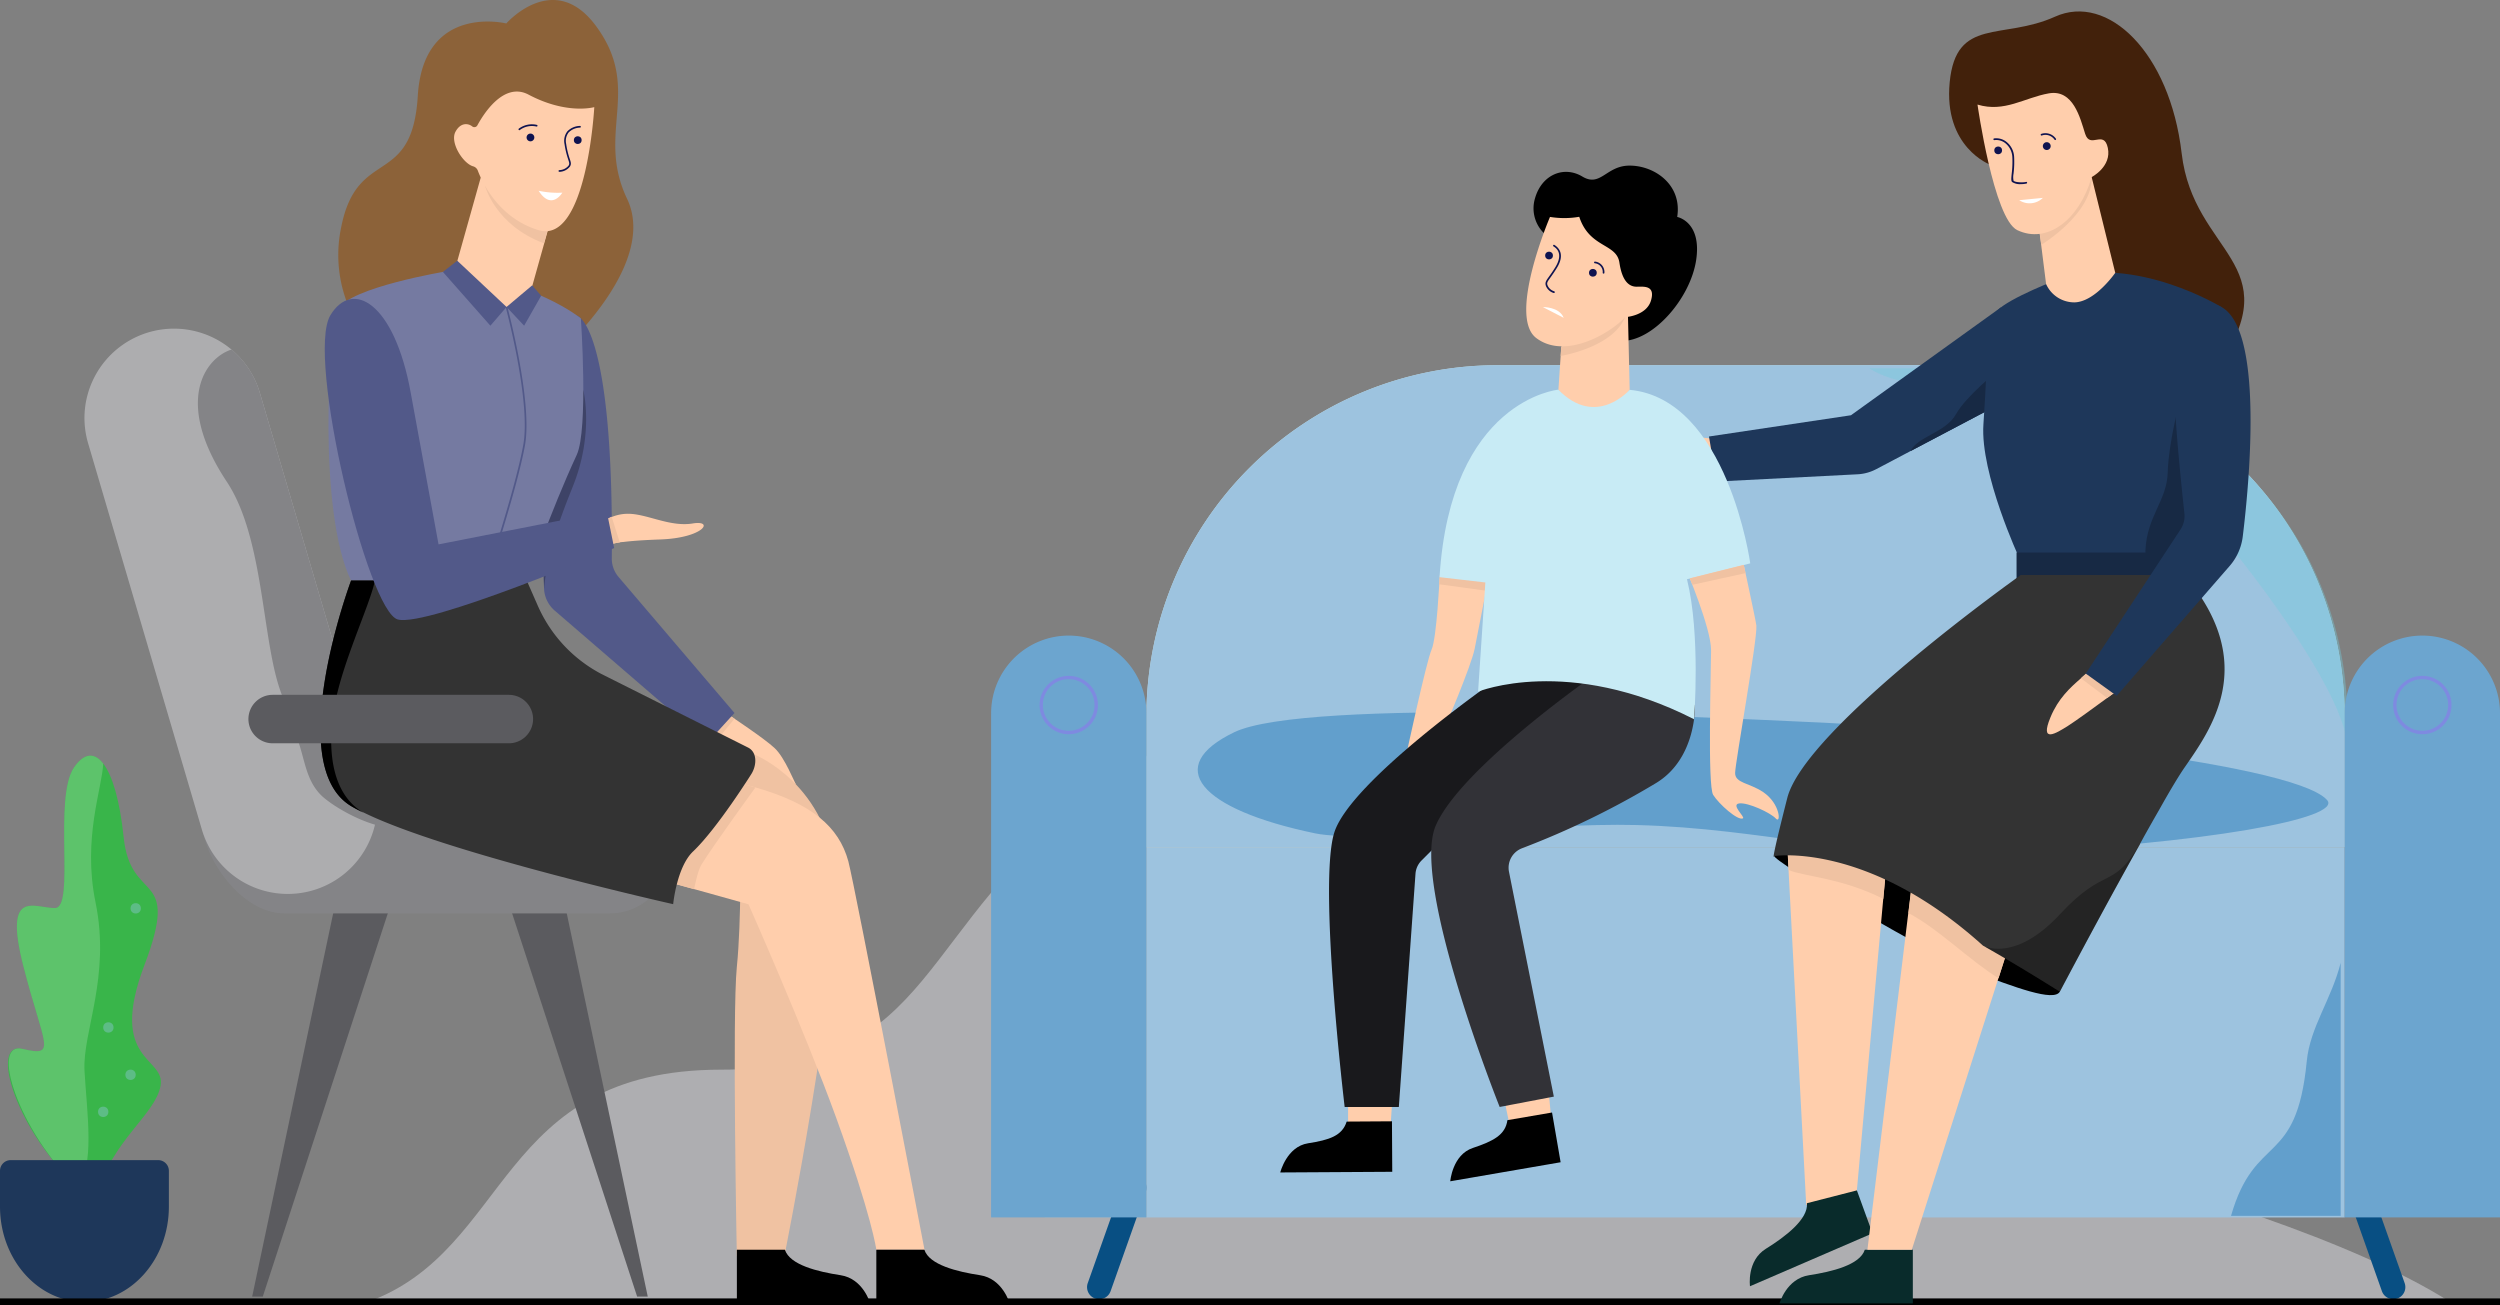 <svg xmlns="http://www.w3.org/2000/svg" width="600" height="313.27" viewBox="0 0 600 313.27"><rect x="0" y="0" width="600" height="313.27" fill="#808080" stroke="none"/><polyline points="109.74 62.57 121.57 73.67 117.69 78.17 106.29 65.26 109.74 62.57" style="fill:#e4f1f2"/><path d="M38.54,260.59c-1.29,7-11.65,13-15.29,26.27,0,0,12.79,12.42-3.06-.74-1-.8-1.9-1.64-2.8-2.52C3.51,270.22-2.47,249.83,5.44,251.74c8.41,2,5.05-.79.18-19.81s2.73-13.92,7.6-14-.47-26.45,4.55-33.75c2.43-3.53,4.9-3.64,7-.93,2.24,2.89,4,9,4.89,17.54,1.65,16.61,13.87,7.47,5,30.84S39.83,253.6,38.54,260.59Z" style="fill:#39b54a"/><g style="opacity:0.46"><path d="M20.28,257c.51,9.39,2.71,23.84-2,27.62C4.39,271.27-2.47,249.83,5.44,251.74c8.41,2,5.05-.79.18-19.81s2.73-13.92,7.6-14-.47-26.45,4.55-33.75c2.43-3.53,4.9-3.64,7-.93-.21,5.78-5,17.95-1.85,33.28C26.62,234.53,19.78,247.63,20.28,257Z" style="fill:#88d392"/></g><path d="M40.53,289.58c0,12.64-9.07,22.89-20.26,22.89S0,302.22,0,289.58V281a2.57,2.57,0,0,1,2.56-2.57H38A2.57,2.57,0,0,1,40.53,281Z" style="fill:#1e375a"/><g style="opacity:0.46"><circle cx="31.33" cy="257.95" r="1.24" style="fill:#88c4cc"/></g><g style="opacity:0.46"><circle cx="26.01" cy="246.59" r="1.24" style="fill:#88c4cc"/></g><g style="opacity:0.46"><circle cx="24.77" cy="266.84" r="1.24" style="fill:#88c4cc"/></g><g style="opacity:0.46"><circle cx="32.57" cy="218" r="1.24" style="fill:#88c4cc"/></g><g style="opacity:0.4"><path d="M275.14,192V292.18h-24.4c0-.5.08-1,.15-1.54,3.72-29,16.21-21.52,16.21-64.49C267.1,208.41,275.14,192,275.14,192Z" style="fill:#88c4cc"/></g><g style="opacity:0.5"><path d="M561.76,231.07v60.74H535.44c5.81-20.17,15.7-11.44,18.18-37.11C554.41,246.52,559.56,239.84,561.76,231.07Z" style="fill:#88c4cc"/></g><g style="opacity:0.5"><path d="M588,312.45H88.33c34.42-12.51,30.75-55.73,84.71-55.73,52.18,0,46.68-35.05,89.9-66,42.16-30.19,58.83-61.54,98.37-62.69s-77.21,80.66-8.57,106.74C430.25,264.24,540.88,282.72,588,312.45Z" style="fill:#dcdce1"/></g><path d="M262.82,311.64h0a2.89,2.89,0,0,1-1.76-3.69l8.46-23.89a2.88,2.88,0,0,1,3.69-1.76h0A2.89,2.89,0,0,1,275,286l-8.46,23.89A2.9,2.9,0,0,1,262.82,311.64Z" style="fill:#084f83"/><path d="M575.36,311.64h0a2.9,2.9,0,0,0,1.76-3.69l-8.46-23.89A2.89,2.89,0,0,0,565,282.3h0A2.89,2.89,0,0,0,563.2,286l8.46,23.89A2.91,2.91,0,0,0,575.36,311.64Z" style="fill:#084f83"/><rect x="275.14" y="203.35" width="287.59" height="88.84" style="fill:#9dc3df"/><g style="opacity:0.4"><path d="M561.76,231.07v60.74H535.44c5.81-20.17,15.7-11.44,18.18-37.11C554.41,246.52,559.56,239.84,561.76,231.07Z" style="fill:#0a69af"/></g><path d="M478.43,87.65h-119a84.29,84.29,0,0,0-84.29,84.29v31.41H562.72V171.94A84.29,84.29,0,0,0,478.43,87.65Z" style="fill:#c1dee2"/><path d="M478.43,87.65h-119a84.29,84.29,0,0,0-84.29,84.29v31.41H562.72V171.94A84.29,84.29,0,0,0,478.43,87.65Z" style="fill:#9dc3df"/><g style="opacity:0.4"><path d="M563.38,172.7v6.77C563,162.74,523.11,113.4,507.6,102c-18.55-13.61-45.2-4.89-59-13.61h30.5A84.29,84.29,0,0,1,563.38,172.7Z" style="fill:#73cbdb"/></g><g style="opacity:0.4"><path d="M315.61,200c-27.87-5.8-36.46-16.07-19.38-24.27s110.61-3.73,141.33-2.29S550.09,182.6,558.49,192c3.91,4.36-28.61,10.49-79,12.83-32.78,1.53-56.11-6.06-86.76-6.82C369.44,197.39,327.59,202.49,315.61,200Z" style="fill:#0a69af"/></g><path d="M237.86,292.18h37.28v-121a18.65,18.65,0,0,0-18.64-18.64h0a18.64,18.64,0,0,0-18.63,18.64Z" style="fill:#6ca5cf"/><path d="M562.72,292.18H600v-121a18.64,18.64,0,0,0-18.64-18.64h0a18.65,18.65,0,0,0-18.64,18.64Z" style="fill:#6ca5cf"/><path d="M256.5,176.21a7,7,0,1,1,7-7A7,7,0,0,1,256.5,176.21Zm0-13.22a6.2,6.2,0,1,0,6.19,6.2A6.21,6.21,0,0,0,256.5,163Z" style="fill:#7e8ae0"/><path d="M581.36,176.21a7,7,0,1,1,7-7A7,7,0,0,1,581.36,176.21Zm0-13.22a6.2,6.2,0,1,0,6.2,6.2A6.21,6.21,0,0,0,581.36,163Z" style="fill:#7e8ae0"/><rect y="311.62" width="600" height="1.65"/><path d="M459.08,299.94v12.88h-32s1.65-5.94,7.1-6.77,12.22-2.47,13.37-6.11Z" style="fill:#092b2b"/><path d="M477.68,39.54s-11.29-4.15-9.75-19.84S480.58,9.7,493.21,4s27.56,8.56,30.39,32.81,26,26.18,8.59,51.37-35.88-32.35-35.88-32.35Z" style="fill:#42210b"/><path d="M414.28,113.61,410.9,113c-3.61-.63-9.12-1.62-11.27-2.15-3.32-.83-7.9-2-1.49-4.47,4.61-1.82,8.51-1.51,11.82-1.22,1.29.11,2.5.23,3.62.21Z" style="fill:#ffceac"/><path d="M480.25,73.75l-.69,15.17-.39,8.46-20.63,10.87-8.27,4.36a10.76,10.76,0,0,1-4.46,1.22L412,115.57l-1.85-10.81,34.08-5.1Z" style="fill:#1e375a"/><path d="M479.56,88.92l-.39,8.46-20.63,10.87c1.5-3.4,8.46-4.46,10.88-8.82S479.56,88.92,479.56,88.92Z" style="fill:#172944"/><path d="M494.28,66.92s-12.1,4.55-15.06,7.73c-2.59,2.79-2,10-3.2,27.2-.81,11.8,8.61,32.09,8.61,32.09H525l8.17-60.23S512.56,61.07,494.28,66.92Z" style="fill:#1e375a"/><path d="M528.54,88.06c-4.13-2.1-8.17,18.5-8.29,25.27s-5,10.49-5.35,18.79,16.8-5.08,16.93-5.22S528.54,88.06,528.54,88.06Z" style="fill:#172944"/><polygon points="483.97 132.6 483.97 139.83 523.84 139.83 524.25 132.6 483.97 132.6" style="fill:#172944"/><path d="M425.81,205.35c-1.19.89,38.79,24.53,48.16,28s19,7.2,20.4,4.63S440.45,194.31,425.81,205.35Z"/><polygon points="453.33 200.78 451.65 219.36 445.33 289.2 433.49 289.2 429.25 208.8 428.95 203.12 453.33 200.78" style="fill:#ffceac"/><path d="M445.65,285.69,449.4,296,420,308.7s-.85-6.11,3.82-9,10.22-7.13,9.84-10.93Z" style="fill:#092b2b"/><polygon points="483.97 221.16 479.62 234.78 458.83 299.94 448.18 299.94 457.59 222.4 458.83 212.21 483.97 221.16" style="fill:#ffceac"/><path d="M429,203.12l24.38-2.34L452,215.73c-10.26-5.14-19.14-5.35-22.73-6.93Z" style="fill:#f0c2a2"/><path d="M484,221.16l-4.35,13.62c-7.17-4.43-14.44-11.91-21.63-15.64l.84-6.93Z" style="fill:#f0c2a2"/><polygon points="371.63 261.44 372.23 267.86 362.27 269.82 361.31 265.29 371.63 261.44" style="fill:#ffceac"/><polygon points="334.14 264.1 333.76 269.82 323.54 269.82 323.54 262.38 334.14 264.1" style="fill:#ffceac"/><path d="M372.49,267l2.06,11.94-26.49,4.57s.51-6.36,5.42-8,7.81-3.12,8.3-6.67Z"/><path d="M334.07,269.11l.07,12.12-26.88.16s1.54-6.2,6.66-7,8.21-1.79,9.28-5.21Z"/><path d="M404.6,136.49s6.06,14.19,6.06,19.56-.88,32.51.5,34.72,5.92,6.26,7.14,5.64c.62-.31-3-3.31-.89-3.59s7.56,2.26,8.8,3.64,1.13-3.56-3.08-6.38c-3.29-2.21-6.73-2.1-6.7-4.58s5.39-32.19,5.1-35.37c-.12-1.23-3.87-18.46-3.87-18.46Z" style="fill:#ffceac"/><path d="M345.51,138.56s-.69,14.6-1.93,17.35-6.19,25.76-6.19,25.76l9.09-6.34s6.7-15.68,7.45-19.68c.59-3.12,3.1-15.81,3.1-15.81Z" style="fill:#ffceac"/><polygon points="345.55 138.06 345.42 140.23 356.36 141.73 356.75 138.86 345.55 138.06" style="fill:#f0c2a2"/><path d="M358.67,163.42s-34.51,24-38.43,36.36,2.48,65.9,2.48,65.9h13l4-56a5,5,0,0,1,1.44-3.15l14.19-14.19,16.73-19.76,14.42-11.23Z" style="fill:#19191c"/><path d="M406.8,169.2s.48,12.84-9.41,18.77a200.76,200.76,0,0,1-32.1,15.61,5,5,0,0,0-3.14,5.61l10.77,54-13,2.48s-21.35-53.43-15.36-67.47,39-36.86,39-36.86Z" style="fill:#323237"/><path d="M371.27,56.6a8.36,8.36,0,0,1-2.87-9c1.65-5.78,7-7.85,11.36-5.23s5.69-2.52,11.16-2.62c6-.11,12.85,4.47,11.61,12.32,0,0,5.93,1.1,4.55,10.33s-10.36,19.55-17.91,19.42S371.27,56.6,371.27,56.6Z"/><path d="M391.12,93.52c-8.48,11.69-17.1,0-17.1,0l.54-8.11.15-2.22L390.3,75l.39-.21Z" style="fill:#ffceac"/><path d="M390.3,75a3.36,3.36,0,0,1-.3,1.17c-3.05,7.31-15.44,9.25-15.44,9.25l.15-2.22Z" style="fill:#f0c2a2"/><path d="M374,93.52s-25.87,2.42-28.51,45l11,1.27L354.74,166s21.54-8.81,51.84,6.62c0,0,1.6-20.39-1.71-33.61l15.19-3.8s-5.43-39.44-28.94-41.65C391.12,93.52,383.11,102.88,374,93.52Z" style="fill:#c8ebf5"/><path d="M372,52.06s-10.2,23.83-3.31,29.06,17.63-1,21.35-5c0,0,5.1-.27,6.2-4s-1.79-3.31-3.45-3.31-3.44-1.1-4.13-5.78-7.16-3.45-9.64-11A21,21,0,0,1,372,52.06Z" style="fill:#ffceac"/><path d="M524.26,184.25c-1.38,2-3.52,5.56-6,10h0c-1.43,2.49-3,5.24-4.57,8.12a.53.53,0,0,0-.06.1.3.3,0,0,0,0,.08C504.69,218.39,494.36,238,494.36,238q-10-6.28-18.33-11l-.06,0c-27.79-25.11-50.16-21.55-50.16-21.55s-1.14,2.86,3.14-13.94S485,138,485,138h39.26l.59.7C542,159.53,530.65,175,524.26,184.25Z" style="fill:#333"/><path d="M507.66,65.48s-4.84,7-9.8,7.09a7.43,7.43,0,0,1-6.8-4.4l-1.18-9.42-.41-3.08L502,42.5Z" style="fill:#ffceac"/><path d="M502,42.5c.2,8.86-12.09,16.25-12.09,16.25l-.41-3.08Z" style="fill:#f0c2a2"/><path d="M474.6,25.1s3.89,27.44,9.56,30.14C491.25,58.61,499,52.89,502,42.5c0,0,4.84-2.5,3.88-7s-4.25.39-5.45-3.4-2.85-10.73-8.72-9.69S481.07,27.06,474.6,25.1Z" style="fill:#ffceac"/><path d="M508.47,165.52l-2.76,2c-2.95,2.17-7.48,5.47-9.35,6.66-2.89,1.82-6.88,4.34-4.26-2,1.88-4.58,4.79-7.18,7.3-9.37,1-.86,1.88-1.65,2.65-2.47Z" style="fill:#ffceac"/><path d="M508.47,165.52l-2.76,2-6.31-4.74c1-.86,1.88-1.65,2.65-2.47Z" style="fill:#f0c2a2"/><path d="M528.19,73.27c-7.53,2.08-7.88,13-3.93,50a5.79,5.79,0,0,1-.92,3.78l-22.76,34.61L508,167l27.11-31.16a13.22,13.22,0,0,0,3.15-7.06C540,114.65,544.39,68.8,528.19,73.27Z" style="fill:#1e375a"/><polygon points="406.17 140.35 418.93 137.55 418.5 135.56 405.55 138.8 406.17 140.35" style="fill:#f0c2a2"/><polygon points="122.2 217.04 152.91 311.18 155.46 311.18 135.56 217.04 122.2 217.04" style="fill:#5b5b5f"/><polygon points="93.78 217.04 63.07 311.18 60.52 311.18 80.42 217.04 93.78 217.04" style="fill:#5b5b5f"/><path d="M68.26,219.21h78.13A14.25,14.25,0,0,0,160.63,205h0a14.24,14.24,0,0,0-14.24-14.24H68.26A14.24,14.24,0,0,0,54,205l-5.48-7.49C48.54,205.34,57.63,219.21,68.26,219.21Z" style="fill:#848487"/><path d="M90.25,196.65a21.48,21.48,0,0,1-41.32,3.88c-.18-.46-.33-.92-.47-1.39L21.14,106.36a21.74,21.74,0,0,1-.87-6.08,21.49,21.49,0,0,1,42.1-6l21,71.37,3.43,11.63L89.68,187a20.55,20.55,0,0,1,.75,3.73A20.9,20.9,0,0,1,90.25,196.65Z" style="fill:#adadaf"/><path d="M104.74,190.73c-.69,3.39,11.15,7.86,7.93,8.3s-12.53-1.73-15-.82c-6.34,2.33-17.91-4.57-20.73-7.48-3.61-3.73-3.79-8.66-5.61-13.5-1.43-3.75-2.54-7.44-3.69-10.47-.14-.36-.28-.75-.42-1.16-4.4-12.71-3.94-36.66-12.8-50-12.67-19.13-5.31-29.64,1.16-31.72a21.37,21.37,0,0,1,6.78,10.38l21,71.37h17.1a115.81,115.81,0,0,1,3.32,11.63C105,182.69,105.43,187.34,104.74,190.73Z" style="fill:#848487"/><path d="M91.93,85.21A32.22,32.22,0,0,1,81.88,54.55C85.75,35,98.92,45.28,100.27,23S121.51,5.63,121.51,5.63s11.43-13.06,21.52.6c11.25,15.22-.11,25.57,7.47,41.49S134.32,84.4,134.75,84.3,91.93,85.21,91.93,85.21Z" style="fill:#8c6239"/><path d="M175.34,171.86s8.12,5.37,10.6,7.71,4.74,8.3,5.15,8.75-20.88-12.94-20.88-12.94Z" style="fill:#ffceac"/><polygon points="176.28 172.49 172.59 176.98 169.8 176 175.34 171.86 176.28 172.49" style="fill:#f0c2a2"/><path d="M176.28,171.12l-6.45,7.07-36.59-31.55a7.43,7.43,0,0,1-2.67-5.31l-.78-32.56,2.68-10.2,6-22.83s8.91,1.74,8.36,58.25a6.74,6.74,0,0,0,1.58,4.43Z" style="fill:#525989"/><path d="M140,93.67s2.6,10.2-2.43,22.85c-2.69,6.76-6.18,15.44-7,24.81l-.78-32.56,2.68-10.2A62,62,0,0,0,140,93.67Z" style="fill:#3e4367"/><path d="M181,181.06s18.15,7.19,19.53,29.77-12.33,90.88-12.33,90.88l-11.36-.2s-1.14-58.3,0-69.46.83-29.48.83-29.48l-19-9.09Z" style="fill:#f0c2a2"/><path d="M221.88,299.94H210.32s-1-7.84-9.68-31.8c-7.63-21-21-51.11-21-51.11l-13-3.63-5.49-1.53-2.74-.76s-15.7-29.2,8-25.34c3.57.58,6.84,1.21,9.83,1.91,1.79.4,3.49.84,5.09,1.3,13.42,3.87,20,9.39,22.27,17.72C205.28,213.1,221.88,299.94,221.88,299.94Z" style="fill:#ffceac"/><path d="M181.3,189s-10.19,14-13,18.59c-.9,1.49-1.72,5.83-1.72,5.83l-5.49-1.53,15.08-24.19C178,188.08,179.7,188.52,181.3,189Z" style="fill:#f0c2a2"/><path d="M176.85,299.94v12.88h32s-1.65-5.94-7.1-6.77-12.22-2.47-13.37-6.11Z"/><path d="M210.32,299.94v12.88h32s-1.65-5.94-7.1-6.77-12.21-2.47-13.37-6.11Z"/><path d="M107.16,65.11S83.74,69,81.26,74.2s-5,48.76,3,65.15,42.15,0,42.15,0,5.68-16.53,12-30.16c2.84-6.13,1-32.78,1-32.78S128.37,67.32,107.16,65.11Z" style="fill:#757aa1"/><path d="M116.41,140.1h-.07a.2.2,0,0,1-.13-.26c.08-.23,7.53-22.7,9.38-33.09s-4.16-32.79-4.22-33a.21.21,0,0,1,.4-.11c.06.23,6.09,22.76,4.23,33.21s-9.32,32.91-9.4,33.14A.21.21,0,0,1,116.41,140.1Z" style="fill:#525989"/><path d="M180.39,185.66s-8.2,13.1-14,18.64C162.42,208,161.56,217,161.56,217s-54.51-12.24-74.3-22h0a33.15,33.15,0,0,1-3-1.58c-16.53-9.92,0-54.13,0-54.13h42.14l2.67,6.08a33.88,33.88,0,0,0,15.26,16.38l35.28,17.7C181.76,180.61,181.61,183.62,180.39,185.66Z" style="fill:#333"/><path d="M87.26,195.06a33.15,33.15,0,0,1-3-1.58c-16.53-9.92,0-54.13,0-54.13h5.54l.06.54c-1.45,6.06-7.51,18.73-9.54,29.3C78.64,178.18,78.85,190.15,87.26,195.06Z"/><path d="M144,125.67l2.65,5a11.11,11.11,0,0,1,3-.6c1.77-.22,4.54-.45,8.84-.6,10.43-.38,13-4.7,7.78-3.84s-10.41-2-14.83-2.3a10.29,10.29,0,0,0-5.18,1A9.91,9.91,0,0,0,144,125.67Z" style="fill:#ffceac"/><path d="M144,125.67l2.65,5s-.42-.15,2.1-.47L146.79,124A20.09,20.09,0,0,0,144,125.67Z" style="fill:#f0c2a2"/><path d="M98.58,94.29l6.67,36.36,40.36-7.92,1.79,8.81s-44.68,19-51.91,17.14-22.07-63.16-16.21-73C84.53,66.94,94.65,72.52,98.58,94.29Z" style="fill:#525989"/><path d="M115.38,42.6,109,65.32s5.16,8.57,12.61,8.35c3.69-.11,5.84-4,5.84-4l4.49-16Z" style="fill:#ffceac"/><path d="M116.41,44.58S118.77,54,130.55,58.4l.83-2.94Z" style="fill:#f0c2a2"/><path d="M113.52,39.91a1.68,1.68,0,0,1,1.14,1c1.06,2.84,5,11.42,14.6,14.33,11.57,3.5,13.37-29.53,13.37-29.53s-6.54,1.89-15.78-3c-6-3.17-10.87,4.79-12.28,7.37a.82.82,0,0,1-1.25.25c-.93-.75-2.77-1-4,1.28C107.91,34.19,111.12,39.21,113.52,39.91Z" style="fill:#ffceac"/><path d="M122.12,178.39H65.44a5.82,5.82,0,0,1-5.82-5.81h0a5.82,5.82,0,0,1,5.82-5.82h56.68a5.82,5.82,0,0,1,5.82,5.82h0A5.82,5.82,0,0,1,122.12,178.39Z" style="fill:#5b5b5f"/><polygon points="109.74 62.57 121.57 73.67 117.69 78.17 106.29 65.26 109.74 62.57" style="fill:#525989"/><polygon points="121.57 73.67 127.72 68.49 129.88 70.97 125.79 78.17 121.57 73.67" style="fill:#525989"/><g style="opacity:0.3"><path d="M513.54,202.51C504.69,218.39,494.36,238,494.36,238q-10-6.28-18.33-11c.77.38,8,3.56,18.36-7.58C505.35,207.6,507.15,213.69,513.54,202.51Z"/></g><path d="M128.24,33a.93.93,0,1,1-.93-.94A.93.93,0,0,1,128.24,33Z" style="fill:#0f1350"/><circle cx="138.66" cy="33.63" r="0.93" style="fill:#0f1350"/><circle cx="371.77" cy="61.33" r="0.93" style="fill:#0f1350"/><circle cx="382.29" cy="65.47" r="0.93" style="fill:#0f1350"/><path d="M492.16,35.16a.94.94,0,0,1-1.87,0,.94.94,0,1,1,1.87,0Z" style="fill:#0f1350"/><circle cx="479.56" cy="36.09" r="0.93" style="fill:#0f1350"/><path d="M134.25,41.24a.2.2,0,0,1-.2-.2.2.2,0,0,1,.2-.21,3,3,0,0,0,2.21-1.08c.26-.43.17-.69-.09-1.48a21,21,0,0,1-.88-3.67,3.71,3.71,0,0,1,.7-3.1,4.36,4.36,0,0,1,3-1.28.21.21,0,0,1,.21.21.2.2,0,0,1-.21.2,4,4,0,0,0-2.71,1.15,3.32,3.32,0,0,0-.6,2.75,19.79,19.79,0,0,0,.86,3.61c.28.82.41,1.23.05,1.82a3.29,3.29,0,0,1-2.55,1.28Z" style="fill:#0f1350"/><path d="M124.66,31.25a.2.2,0,0,1-.16-.07.21.21,0,0,1,0-.29,5.21,5.21,0,0,1,4.34-.92.2.2,0,0,1,.15.25.19.19,0,0,1-.24.15,4.82,4.82,0,0,0-4,.84A.22.22,0,0,1,124.66,31.25Z" style="fill:#0f1350"/><path d="M129.27,45.78a21.51,21.51,0,0,0,5.69.46S132.37,50.64,129.27,45.78Z" style="fill:#fff"/><path d="M372.94,70.32h-.05a2.92,2.92,0,0,1-1.79-1.51c-.41-.92-.11-1.35.7-2.48.37-.51.87-1.21,1.48-2.2,1.37-2.23,1.22-4-.45-5a.21.21,0,0,1-.06-.28.2.2,0,0,1,.28-.07c1.08.67,2.6,2.29.58,5.55-.61,1-1.12,1.71-1.49,2.23-.79,1.1-1,1.36-.66,2.07A2.51,2.51,0,0,0,373,69.91a.21.21,0,0,1,.14.26A.2.2,0,0,1,372.94,70.32Z" style="fill:#0f1350"/><path d="M384.86,65.67h0a.2.2,0,0,1-.21-.2,2.1,2.1,0,0,0-1.88-2.28.21.21,0,0,1-.19-.22.2.2,0,0,1,.22-.19,2.53,2.53,0,0,1,2.26,2.69A.2.2,0,0,1,384.86,65.67Z" style="fill:#0f1350"/><path d="M370.29,73.7s3.93-.11,5,2.58Z" style="fill:#fff"/><path d="M485.06,44.19a3.42,3.42,0,0,1-2.17-.52c-.25-.28-.19-.89-.08-2a22.76,22.76,0,0,0,.15-4,4.54,4.54,0,0,0-1.64-3.27,3.49,3.49,0,0,0-2.67-.77.21.21,0,0,1-.23-.17.2.2,0,0,1,.17-.24,3.88,3.88,0,0,1,3,.86,4.88,4.88,0,0,1,1.8,3.56,23.81,23.81,0,0,1-.14,4.05,4.42,4.42,0,0,0,0,1.68c.38.43,2.33.47,3,.29a.2.2,0,0,1,.25.14.19.19,0,0,1-.15.25A5.26,5.26,0,0,1,485.06,44.19Z" style="fill:#0f1350"/><path d="M493.25,33.61a.19.19,0,0,1-.17-.1,2.63,2.63,0,0,0-3-1,.21.21,0,1,1-.13-.39,3.07,3.07,0,0,1,3.48,1.18.21.21,0,0,1-.07.29A.2.2,0,0,1,493.25,33.61Z" style="fill:#0f1350"/><path d="M484.61,48.05l5.68-.56A4.55,4.55,0,0,1,484.61,48.05Z" style="fill:#fff"/></svg>